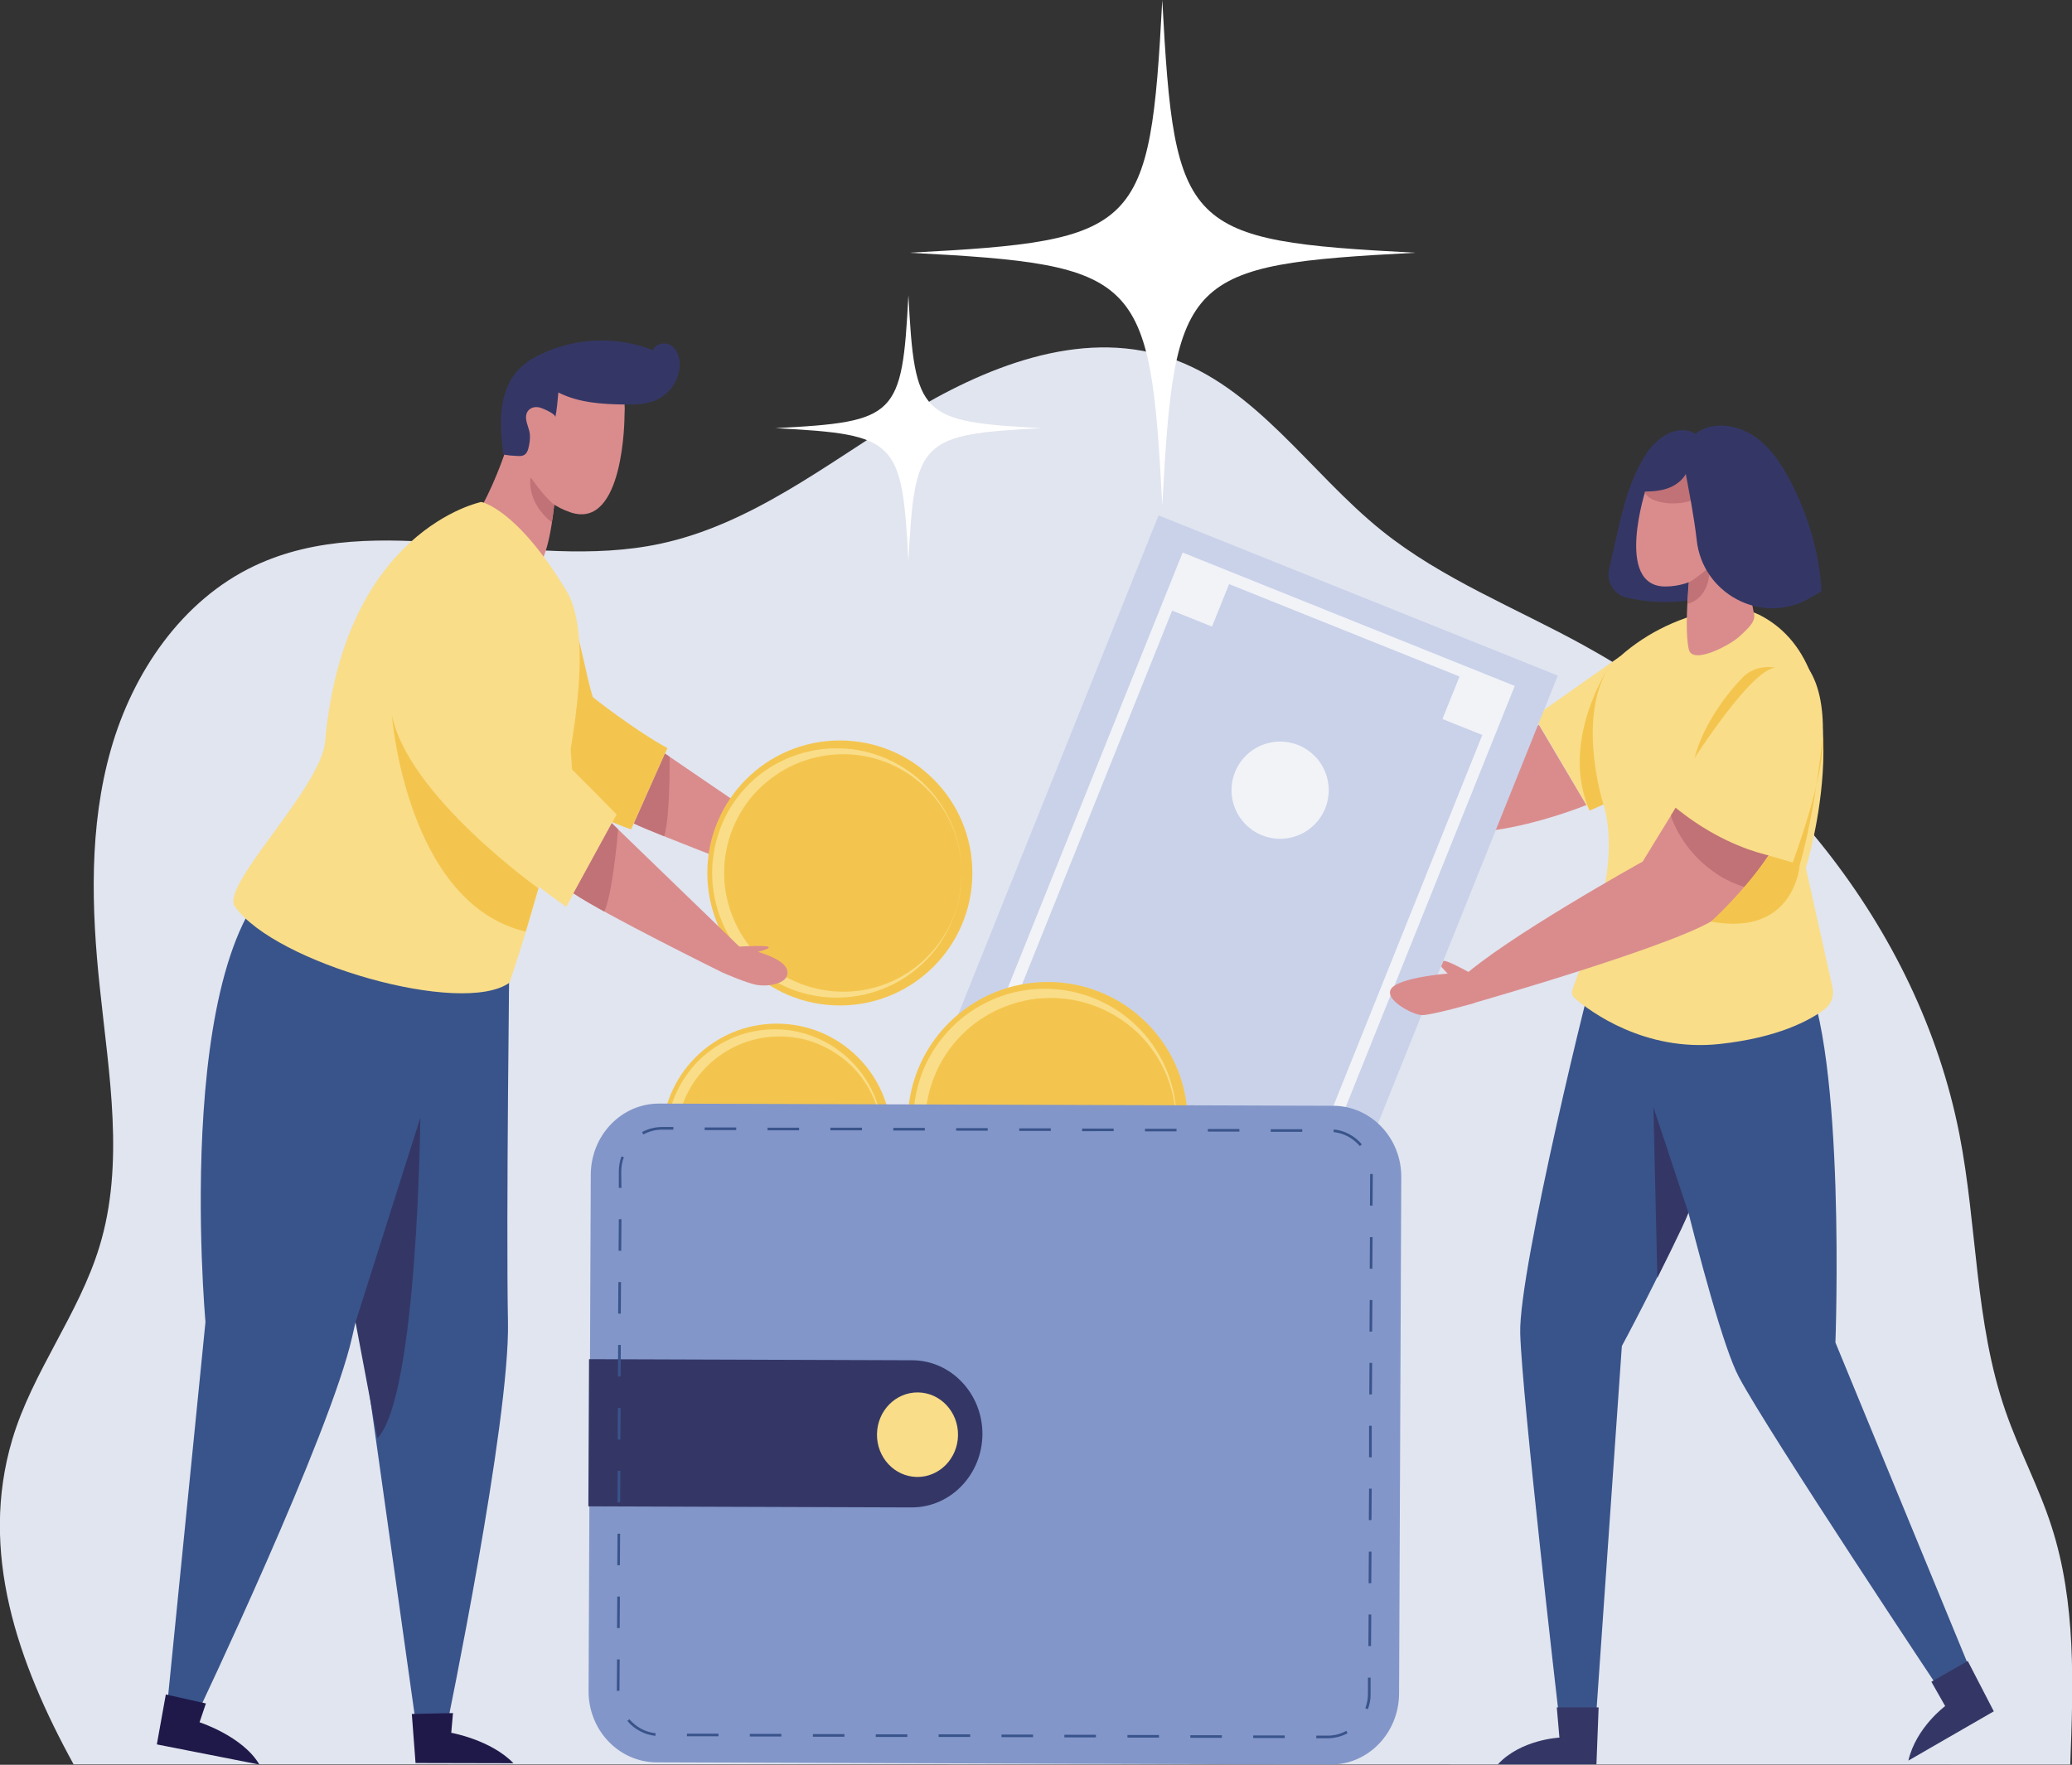 <svg xmlns="http://www.w3.org/2000/svg" xmlns:xlink="http://www.w3.org/1999/xlink" viewBox="0 0 945.9 805.8"><rect x="0" y="0" width="945.9" height="805.8" fill="#333333" stroke="none"/><path fill="#E1E5EF" d="M33.6 805.6c-25.7-46.8-43.2-97.1-28-148.3 9.2-30.9 30.4-57.2 39.8-88.1 11.6-37.9 4.3-78.6.2-118-3.9-36.4-5-73.7 5-108.9s32.4-68.2 65.5-83.9c56.4-26.7 124.1 2.9 185.2-10.1 41.4-8.8 75.8-36.2 111.8-58.4S492.8 150 533 163.1c40.2 13.1 64.8 52.7 97.8 79.2 27.5 22.1 61 35.2 91.9 52.2 85 46.7 153.1 128.2 171.8 223.4 8.2 42 7 85.9 21 126.3 6.2 18 15.3 34.8 21.1 52.9 11.2 34.8 9.9 72.1 8.5 108.6l-911.5-.1z"/><path fill="#39548B" d="M232.6 431.4s-1.6 126.8-.7 172.3c.9 45.5-27.9 184.4-27.9 184.4l-7.7 1.5-6.8-5.1-24.1-171.4s-60.5-176.5-7.6-214.5l74.8 32.8z"/><path fill="#1F1949" d="m188 782.6 18.8-.4-.8 9s18.1 3.2 28.4 13.9l-44.7-.1-1.7-22.4z"/><path fill="#39548B" d="M202.3 443.1s-31.6 122.8-41.5 167.2c-9.9 44.4-70.9 172.5-70.9 172.5l-7.9-.4-5.4-6.6 17.2-172.2S77 417.8 137.3 393.4l65 49.7z"/><path fill="#1F1949" d="m75.7 773.7 18.3 4.1-2.9 8.6s19.8 6.4 27.3 19.3l-46.8-9.2 4.1-22.8z"/><path fill="#343766" d="M162.3 603.7s24.3-76.7 29.6-93.4c0 0-1.2 127.4-19.6 146.4l-10-53z"/><path fill="#F4C54E" d="M255.6 270.5c9.2 15 10.9 35.2 15.1 47.9 0 0 19 15 34 23.2l-16.6 37.1c-19.8-6.7-33.7-18.1-45.4-25.8-33.3-21.8-55.6-46.3-53.4-81.4l67.2-1.6"/><g><path fill="#DA8C8D" d="m303.6 344.1 64.6 44.1-3.6 17.5S297.1 380 289.4 376l14.2-31.9z"/><defs><path id="a" d="m303.6 344.1 64.6 44.1-3.6 17.5S297.1 380 289.4 376l14.2-31.9z"/></defs><clipPath id="b"><use xlink:href="#a" overflow="visible"/></clipPath><g clip-path="url(#b)"><path fill="#C17276" d="M305.7 345.6s.4 37.3-4.1 38.8l-17.9-7.2 14-39.6 8 8"/></g></g><g><circle fill="#F4C54E" cx="383.4" cy="398.6" r="60.5"/><path fill="#F9DD89" d="M439 398.6c.1 14.6-5.8 29.1-16 39.6-5.1 5.2-11.2 9.6-18 12.5-6.8 3-14.1 4.6-21.6 4.8-7.5.2-15-1.1-22-3.8-7-2.7-13.5-6.9-19-12.1-5.4-5.3-9.9-11.7-12.8-18.7s-4.5-14.6-4.5-22.3c0-7.6 1.6-15.2 4.5-22.3s7.4-13.4 12.8-18.7c5.4-5.3 12-9.4 19-12.1 7-2.7 14.6-4 22-3.8 14.9.3 29.4 6.8 39.6 17.4 10.2 10.5 16.1 24.9 16 39.5zm0 0c0-7.3-1.5-14.5-4.3-21.2-2.8-6.7-7-12.8-12.2-17.8-5.2-5-11.4-9-18.1-11.6-6.7-2.6-13.9-3.8-21-3.6-7.1.2-14.1 1.8-20.5 4.6s-12.2 7-17.1 11.9c-9.7 10-15.3 23.8-15.2 37.6-.1 13.9 5.5 27.6 15.2 37.7 9.7 10.1 23.4 16.2 37.7 16.6 7.1.2 14.3-1 21-3.6 6.7-2.6 12.9-6.5 18.1-11.6 5.2-5 9.4-11.1 12.2-17.8s4.1-13.9 4.2-21.2z"/></g><g><g fill="#DA8C8D"><path d="M285.1 189.8s0 52.6-24.8 44.1c-24.9-8.5-32.1-41.8-18.2-57.8 13.8-15.9 45.1-20.5 43 13.7z"/><path d="M236.8 185.5s-7.1 31.7-21.7 53.9c0 0 13.6 18.1 26 21.2 12.4 3.2 13.5-53.9 13.5-53.9l-17.8-21.2z"/></g><path fill="#C17276" d="M253 230.4s-3.5-2.2-10.8-12.5c0 0-2.2 11.2 9.7 20.6 0 .1.8-5.1 1.1-8.1z"/><path fill="#343766" d="M254.9 179.2c9.2 4.7 20 5.4 30.4 5.5 4.5.1 9 0 13.2-1.6 6.9-2.6 12-9.6 11.8-17-.1-3.2-1.3-6.7-4-8.4-2.7-1.7-7.1-.8-8.2 2.2-16.4-6.5-35.4-5.8-51.3 1.9-3.8 1.8-7.4 4.1-10.2 7.1-4.6 4.9-6.9 11.6-7.6 18.3-.7 6.7 0 13.4.7 20.1.1.6 6.1.9 6.7.9 1 .1 2 0 2.8-.4 1.1-.6 1.7-1.8 2-3 .5-2 .9-4.3.7-6.4-.2-2.4-1.4-4.5-1.7-6.9-.6-4.2 2.8-6.5 6.6-5.3 1 .3 7.1 2.8 6.7 4.4.7-3.4 1.1-7.8 1.4-11.4z"/><path fill="#F9DD89" d="M258.5 414.1c-17-12.1-33-24.9-42-35.6-25.6-30.5-39.9-60.4-27.7-93.4 12.3-33 45.8-38.1 45.8-38.1s25.6 68 26.5 104.3c0 0 8.5 8.4 20.4 20.6l-23 42.2z"/><path fill="#F9DD89" d="M232.6 448.7s48.7-141.1 26-178.9c-22.8-37.8-38.9-40.6-38.9-40.6s-62.6 12.6-71.3 109.5c-1.9 21.2-47.9 65.6-41.2 75.2 18.3 25.9 103.7 50.3 125.4 34.8z"/><path fill="#F4C54E" d="M245.8 405.6s-59.5-42.3-66.9-79.1c0 0 6.5 85.9 61.1 98.9l5.8-19.8z"/><g><path fill="#DA8C8D" d="M346 434.6c2.5-.6 5.6-1.6 4.9-2.2-.9-.8-9.1-.4-13.4-.2l-58.2-56.3-17.5 32c14 9.5 67.9 36.1 67.9 36.1s11.4 5.1 16.3 5.8 12.5-.6 13.4-4.7c1.2-5-6.8-8.5-13.4-10.5z"/><defs><path id="c" d="M346 434.6c2.5-.6 5.6-1.6 4.9-2.2-.9-.8-9.1-.4-13.4-.2l-58.2-56.3-17.5 32c14 9.5 67.9 36.1 67.9 36.1s11.4 5.1 16.3 5.8 12.5-.6 13.4-4.7c1.2-5-6.8-8.5-13.4-10.5z"/></defs><clipPath id="d"><use xlink:href="#c" overflow="visible"/></clipPath><g clip-path="url(#d)"><path fill="#C17276" d="M282.2 378.7s-3.2 38.5-8.1 39.5c-4.9 1.1-17-12.6-17-12.6l16.4-36c0 .1 10.9 2.8 8.7 9.1"/></g></g></g><g><path fill="#F9DD89" d="m739.6 299.7-39.1 27.5 25.2 42.9s32-13.2 41-27.4-27.1-43-27.1-43z"/><path fill="#39548B" d="M728.9 438.7c-1.6 2.6-35.7 141.1-34.9 170.1.8 29 17.4 172.4 17.4 172.4h17.4l11.6-166.6s63.4-116.8 62.3-158.8c-.9-42-73.8-17.1-73.8-17.1z"/><path fill="#39548B" d="M749.5 460.8c-.3 3 30.7 142.3 44.3 167.9 13.6 25.6 93.2 145.2 93.2 145.2l14.5-6.5L837.9 613s4.9-133-14.7-170.1c-19.6-37-73.7 17.9-73.7 17.9z"/><path fill="#343766" d="m770.8 553.8-16-48.3 1.8 78c-.1.1 11.6-22.9 14.2-29.7zM729.8 779.6h-19.1l1.2 13.8s-17.6.8-28.1 12.2h45l1-26zM898.3 758.4l-16.6 9.5L888 779s-13.3 9.8-16.8 24.9l39-22.5-11.9-23z"/><path fill="#F9DD89" d="M784.7 278.2c-16.7 3-32.4 10.2-45.1 21.5-14.7 13-26.5 32.4-12.2 56.7 19.1 32.5-6.3 84.7-9.6 95.6-.4 1.4 0 3 1.2 3.9 6.8 5.8 31.7 24.5 66 20.8 26.8-2.9 41.2-10.8 48-15.9 3-2.3 4.4-6.1 3.6-9.8l-12.2-54.7s28.1-90-20.9-115.4c-5.8-2.9-12.4-3.8-18.8-2.7z"/><path fill="#343766" d="M774.3 198.2c-8.6-5.1-18 1.7-22.7 8.9-10.1 15.4-12.6 34.9-17 52.5-1.4 5.9 2.1 11.9 8 13.3h.1c9.3 2.1 19 2.6 28.4 1.2 2.2-5.1 4.3-10.3 6.5-15.4 1.3-3.1 2.7-6.2 3.4-9.5.8-4.1.6-8.3.2-12.4-1.1-12.8-3.1-26.3-6.9-38.6z"/><path fill="#DA8C8D" d="M751.6 222.6s-15 45.4 8.8 45.2 39.4-26.9 32.1-44.6c-7.3-17.8-32.9-30.8-40.9-.6z"/><defs><path id="e" d="M751.6 222.6s-15 45.4 8.8 45.2 39.4-26.9 32.1-44.6c-7.3-17.8-32.9-30.8-40.9-.6z"/></defs><clipPath id="f"><use xlink:href="#e" overflow="visible"/></clipPath><g clip-path="url(#f)"><path fill="#C17276" d="M768.3 229.5c2-.3 3.9-.8 5.6-1.8 1.5-.9 2.7-2.2 3.7-3.7 1.8-2.8 2.7-6.2 2.1-9.5-.6-3.2-2.8-6.2-5.9-7.4-2.2-.9-4.6-.8-6.9-.5-6.5 1-12.6 4.9-15.5 11-1 2.1-1.7 4.7-.7 7 1.1 2.4 3.6 3.6 6 4.3 3.7 1.1 7.8 1.2 11.6.6z"/></g><path fill="#DA8C8D" d="M794.4 232.7s1.9 25.7 6.4 47.9c.7 3.7-3.9 7.3-6.6 9.9-3.8 3.7-21.4 13.3-23.2 6.1-3-11.8 2-50.6 2-50.6l21.4-13.3z"/><path fill="#C17276" d="M771.1 265.8s1.3-.3 9.3-6.8c0 0 1.1 13.5-9.9 16.7-.1 0 .5-9.5.6-9.9z"/><path fill="#343766" d="M768.9 212.8c2.1 11.2 4.4 22.6 5.7 34 2.7 24.1 28.9 38.3 50.3 27 2.2-1.2 4.5-2.5 6.6-3.8-.8-17.5-6.3-35.5-14.5-51-3.9-7.3-8.6-14.4-15.3-19.2-6.6-4.7-15.3-7-22.9-4.4-7.2 2.5-11.3 10-9.9 17.4z"/><path fill="#343766" d="M770.3 215c-1.7 4.3-5.9 7.2-10.3 8.4-4.4 1.2-9.1 1.1-13.8.9 2.2-4.8 5.2-9.3 8.7-13.2 2-2.2 4.3-4.3 7-5.7 2.4-1.3 5.1-2 7.8-1.7.6.1.8.2.8.8.1.7.2 1.4.3 2 .2 1.3.2 2.7.2 4 .1 1.6-.1 3.1-.7 4.5z"/><path fill="#F4C54E" d="M732 367.3s-12.4-38.5 2.3-62.4c0 0-22.5 33.8-8.6 65.2l6.3-2.8z"/><g fill="#DA8C8D"><path d="M577.8 353.3s-30.2-.1-33-2.3c-2.8-2.2 15.4-11.7 22.3-12.3 6.9-.6 10.7 1.4 10.7 1.4v13.2zM702.5 330.9l-25.8 18.7s-74.9-8.9-98.8-9.3v13.1s82.8 28.7 104 25.7c21.2-2.9 42.3-11.5 42.3-11.5l-21.7-36.7z"/><path d="M574.8 339.2s-13-2.9-14.1-1.4 8.9 6.4 13 6.4 1.1-5 1.1-5z"/></g><g><path fill="#CAD2EA" d="M377.851 611.628 528.9 235.324l182.26 73.159-151.05 376.304z"/><path fill="#F2F3F7" d="M539.9 252.3 397.5 606.9l151.7 60.9 142.3-354.6-151.6-60.9zm6.3 408.4-141.6-56.8 130.5-325.1 18.2 7.3 7.8-19.4 105.2 42.2-7.8 19.4 18.2 7.3-130.5 325.1z"/><g fill="#8296C9"><path d="m526.937 655.94 7.934-19.766 19.766 7.934-7.934 19.766zM402.016 605.8l7.934-19.767 19.767 7.935-7.935 19.766z"/></g><g><circle fill="#F2F3F7" cx="584.4" cy="360.8" r="22.2"/><circle fill="#8296C9" cx="503.8" cy="561.6" r="22.2"/></g></g><g><path fill="#DA8C8D" d="m793.1 323-43.2 70.4s-63.3 35.1-83.2 53.6l6.4 10.9s97.7-27.9 111.4-39.4c13.7-11.5 40.8-51.2 39.2-66.5s-2.9-29.1-30.6-29z"/><defs><path id="g" d="m793.1 323-43.2 70.4s-63.3 35.1-83.2 53.6l6.4 10.9s97.7-27.9 111.4-39.4c13.7-11.5 40.8-51.2 39.2-66.5s-2.9-29.1-30.6-29z"/></defs><clipPath id="h"><use xlink:href="#g" overflow="visible"/></clipPath><g clip-path="url(#h)"><path fill="#C17276" d="M793.4 404c2.3.9 4.8 1.6 7.2 1.3 3.5-.5 6.4-3.2 8-6.4 1.6-3.2 2.2-6.7 2.7-10.3.4-2.9.9-5.8.4-8.6-.4-2.7-1.7-5.2-3.2-7.4-6.1-8.8-17.1-13.5-27.8-13.8-1.7 0-3.4 0-5 .6-1.8.6-3.2 1.9-4.7 3.1-1.8 1.6-3.5 3.2-5.2 4.9-1.2 1.1-2.8 2.4-3 4.2-.1 1.6.8 3.2 1.4 4.6.8 1.7 1.6 3.4 2.6 5 3.8 6.6 9.1 12.3 15.3 16.7 3.5 2.6 7.3 4.6 11.3 6.1z"/></g><path fill="#F9DD89" d="M820.3 392.5s-28.6.1-59.5-27.2c0 0 13.2-71.7 38.8-72.1 58.2-.8 20.7 99.3 20.7 99.3z"/><path fill="#F4C54E" d="M818.4 393.8s15-40 13.7-57.6c0 0-3.1 32.7-10.5 58.8 0 0-2.2 32.9-40.5 25.8 0 0 14.5-13 26.3-30.2l11 3.2zM796.5 308.4s-17.4 16.5-22.9 37.7c0 0 25.8-40.4 36.8-41.2.1 0-7.5-1.9-13.9 3.5z"/><path fill="#DA8C8D" d="M670.4 443.8s-25.8 1.1-33.7 6.2c-7.9 5 8 13.4 12.3 13.5 4.2.2 24.1-5.5 24.1-5.5s5.5-8.7 3.4-10-6.1-4.2-6.1-4.2z"/><path fill="#DA8C8D" d="M670.4 443.8s-11-6.1-11.5-4.9l-1 2.4s3.9 4.8 5.7 5c1.8.1 6.8-2.5 6.8-2.5z"/></g></g><g><circle transform="rotate(-45.001 478.267 512.273)" fill="#F4C54E" cx="478.3" cy="512.3" r="63.9"/><path fill="#F9DD89" d="M532.5 534.9c-5.8 14.3-17.5 26-31.7 32.1-7.1 3-14.8 4.8-22.6 4.9-7.8.2-15.7-1.2-23-4.1-7.3-2.8-14.2-7.2-19.9-12.7-5.7-5.5-10.4-12.2-13.5-19.6-3.1-7.4-4.9-15.4-4.9-23.4 0-8 1.6-16.1 4.6-23.6 3.1-7.4 7.7-14.2 13.5-19.9 5.7-5.7 12.7-10 20.1-13 7.5-3 15.5-4.3 23.4-4.1 8 .2 15.8 2 23 5.2 7.2 3.2 13.7 7.8 19.1 13.5 5.4 5.6 9.6 12.4 12.4 19.5 5.7 14.5 5.5 31-.5 45.2zm0 0c2.9-7.1 4.5-14.8 4.4-22.5s-1.7-15.3-4.7-22.3-7.5-13.4-12.9-18.6c-5.5-5.2-12-9.3-19-12s-14.5-4-21.9-3.8c-7.4.1-14.8 1.8-21.5 4.7-13.6 5.8-24.6 17-30.1 30.5-5.7 13.5-5.9 29.2-.5 42.9 5.3 13.8 16.2 25.4 30 31.5 6.9 3.1 14.3 4.8 21.9 5 7.6.2 15.2-1.1 22.3-3.9 7.1-2.8 13.7-7 19.2-12.4s9.8-12.1 12.8-19.1z"/><circle fill="#F4C54E" cx="354.6" cy="519.8" r="52.4"/><path fill="#F9DD89" d="M399.1 538.3c-4.8 11.7-14.3 21.3-26 26.3-11.6 5.1-25.4 5.4-37.4.7-6-2.3-11.6-5.9-16.3-10.4-4.7-4.5-8.5-10-11.1-16-2.6-6-4-12.6-4-19.2s1.3-13.2 3.8-19.3c2.6-6.1 6.4-11.7 11-16.3 4.7-4.6 10.4-8.2 16.5-10.7 6.1-2.4 12.7-3.5 19.2-3.4 6.5.1 13 1.6 18.9 4.3 11.8 5.2 21.3 15.2 25.9 27.1 4.6 11.8 4.4 25.3-.5 36.9zm0 0c2.4-5.8 3.6-12.1 3.6-18.4 0-6.3-1.4-12.5-3.8-18.3-2.5-5.8-6.1-11-10.6-15.3-4.5-4.3-9.8-7.6-15.5-9.9-11.5-4.5-24.5-4.1-35.6.7-11.1 4.8-20.1 13.9-24.7 25-4.7 11.1-4.8 23.9-.4 35.2 4.4 11.3 13.3 20.8 24.6 25.8 5.6 2.5 11.8 3.9 18 4.1 6.2.1 12.5-.9 18.3-3.2 5.8-2.3 11.2-5.8 15.7-10.2s7.9-9.7 10.4-15.5z"/><g><path fill="#8296C9" d="m639.7 537.5-1 235.8c-.1 18-14.1 32.5-31.3 32.4l-307.7-1c-17.2-.1-31.1-14.7-31-32.6l1-235.8c.1-18 14.1-32.5 31.3-32.4l307.7 1c17.2.1 31.1 14.7 31 32.6z"/><path fill="#343766" d="M448.5 654.8c-.1 18.5-14.5 33.5-32.3 33.5l-147.6-.5.3-67.2 147.6.5c17.7.1 32 15.2 32 33.7z"/><ellipse transform="rotate(-89.24 418.868 655.118) scale(1)" fill="#F9DD89" cx="418.9" cy="655.1" rx="19.3" ry="18.5"/><path fill="#39548B" d="M606.1 793.7h-5.2v-1.2h5.2c3 0 5.9-.7 8.5-2.2l.6 1.1c-2.8 1.5-6 2.3-9.1 2.3zm-19.6-.1h-14.4v-1.2h14.4v1.2zm-28.7-.1h-14.4v-1.2h14.4v1.2zm-28.7-.1h-14.4v-1.2h14.4v1.2zm-28.8-.1h-14.4v-1.2h14.4v1.2zm-28.7-.1h-14.4V792h14.4v1.2zm-28.7-.1h-14.4v-1.2h14.4v1.2zm-28.7 0h-14.4v-1.2h14.4v1.2zm-28.7-.1h-14.4v-1.2h14.4v1.2zm-28.8-.1h-14.4v-1.2h14.4v1.2zm-28.7-.1h-14.4v-1.2H328v1.2zm-28.8-.2c-4.9-.5-9.5-2.9-12.8-6.8l.9-.8c3.1 3.6 7.3 5.9 12 6.4l-.1 1.2zm325.3-12.2-1.2-.4c.8-2.2 1.2-4.4 1.2-6.7V766h1.2v7.3c.1 2.4-.4 4.8-1.2 7.1zm-342.9-8.3.1-14.4h1.2l-.1 14.3-1.2.1zm344.3-20.5h-1.2l.1-14.4h1.2l-.1 14.4zm-343-8.2h-1.2l.1-14.4h1.2l-.1 14.4zM626 722.9h-1.2l.1-14.4h1.2l-.1 14.4zm-343-8.2h-1.2l.1-14.4h1.2l-.1 14.4zm343.1-20.6h-1.2l.1-14.4h1.2l-.1 14.4zm-343-8.1h-1.2l.1-14.4h1.2l-.1 14.4zm343.1-20.6H625V651h1.2v14.4zm-343-8.1H282l.1-14.4h1.2l-.1 14.4zm343.1-20.6h-1.2l.1-14.4h1.2l-.1 14.4zm-343-8.2h-1.2l.1-14.4h1.2l-.1 14.4zM626.4 608h-1.2l.1-14.4h1.2l-.1 14.4zm-343-8.2h-1.2l.1-14.4h1.2l-.1 14.4zm343.1-20.5h-1.2l.1-14.4h1.2l-.1 14.4zm-342.9-8.2h-1.2l.1-14.4h1.2l-.1 14.4zm343-20.6h-1.2l.1-14.4 1.2-.1-.1 14.5zm-342.9-8.1h-1.2v-7.3c0-2.4.4-4.8 1.2-7.1l1.1.4c-.8 2.1-1.2 4.4-1.2 6.7l.1 7.3zm337.1-19.1c-3.1-3.6-7.3-5.9-12-6.4l.1-1.2c4.9.5 9.5 2.9 12.8 6.8l-.9.8zM293.7 518l-.6-1.1c2.8-1.5 5.9-2.3 9.1-2.3h5.2v1.2h-5.1c-3.1 0-6 .8-8.6 2.2zm300.8-1.2h-14.4v-1.2h14.4v1.2zm-28.7-.1h-14.4v-1.2h14.4v1.2zm-28.7-.1h-14.4v-1.2h14.4v1.2zm-28.7-.1H494v-1.2h14.4v1.2zm-28.7-.1h-14.4v-1.2h14.4v1.2zm-28.8-.1h-14.4v-1.2h14.4v1.2zm-28.7-.1h-14.4V515h14.4v1.2zm-28.7-.1h-14.4v-1.2h14.4v1.2zm-28.7 0h-14.4v-1.2h14.4v1.2zm-28.7-.1h-14.4v-1.2h14.4v1.2z"/></g></g><g fill="#fff"><path d="M646.1 115.4c-105.4 5.5-109.9 10-115.5 115.4-5.5-105.4-10-109.9-115.5-115.4C520.5 109.9 525 105.4 530.6 0c5.6 105.4 10.1 109.9 115.5 115.4zM475.4 195.5c-55.4 2.9-57.8 5.3-60.7 60.7-2.9-55.4-5.3-57.8-60.7-60.7 55.4-2.9 57.8-5.3 60.7-60.7 2.9 55.4 5.3 57.7 60.7 60.7z"/></g></svg>
